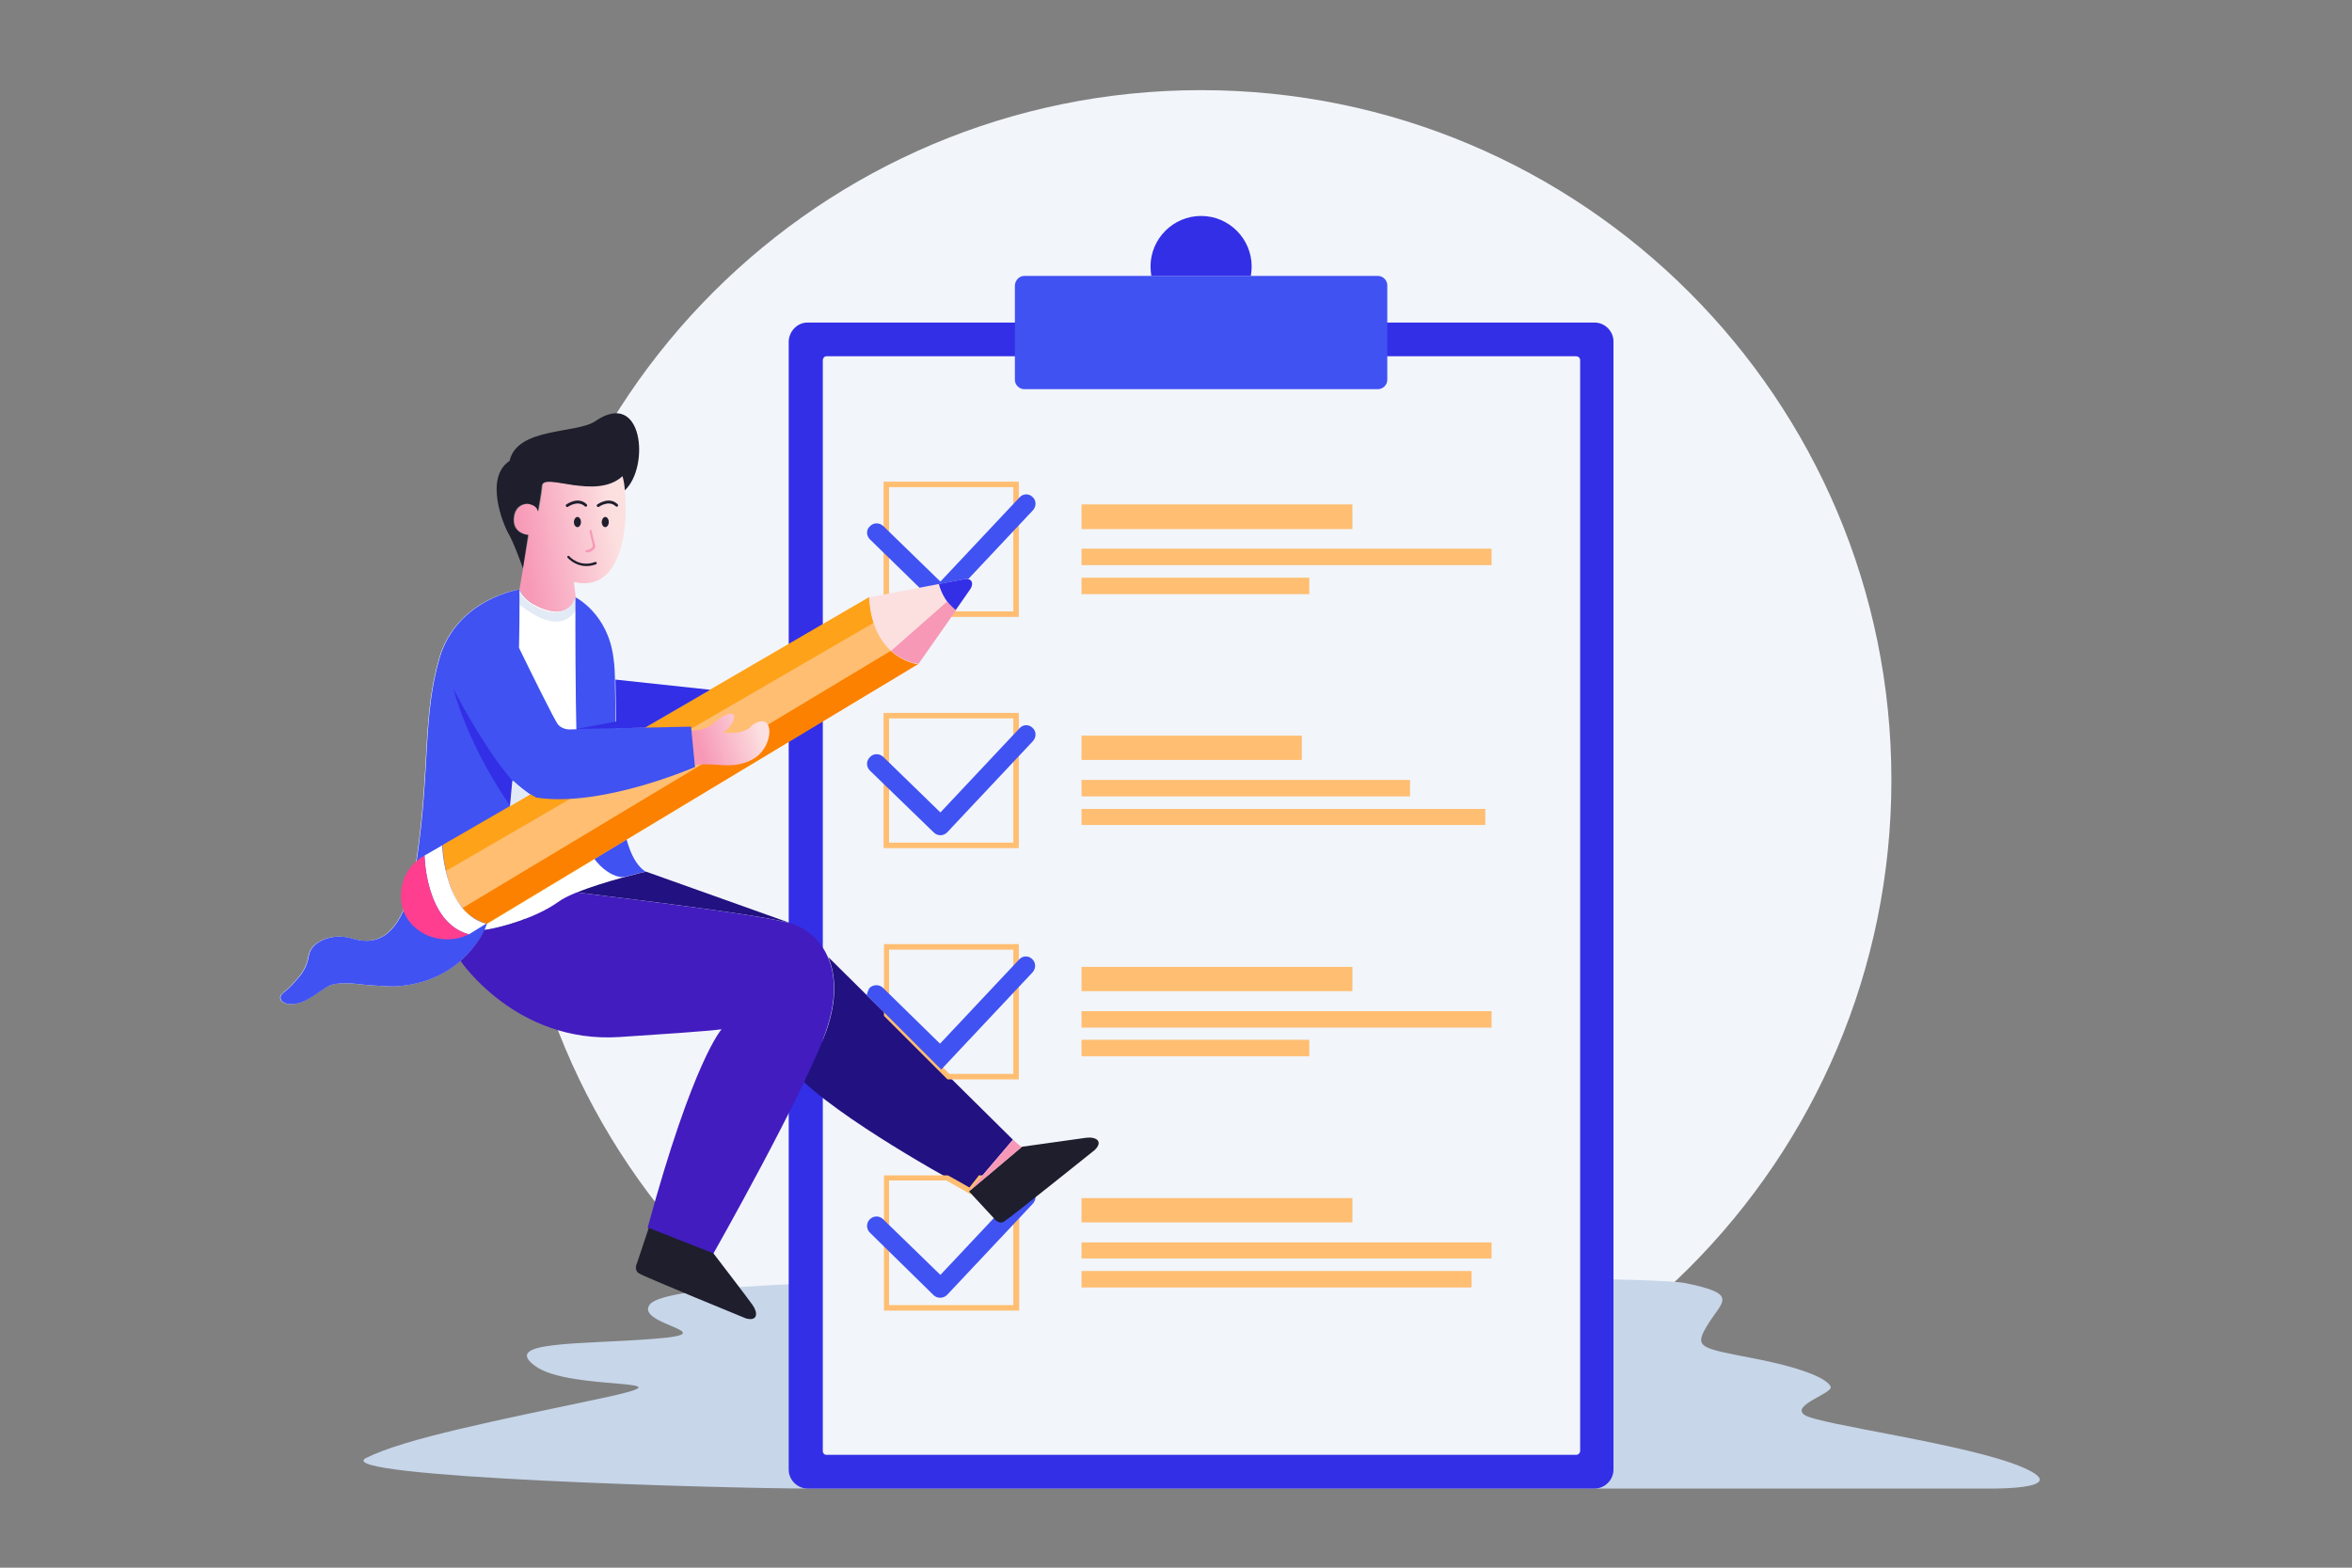 <?xml version="1.0" encoding="utf-8"?>
<!-- Generator: Adobe Illustrator 25.2.0, SVG Export Plug-In . SVG Version: 6.00 Build 0)  -->
<svg version="1.1" id="Layer_1" xmlns="http://www.w3.org/2000/svg" xmlns:xlink="http://www.w3.org/1999/xlink" x="0px" y="0px"
	 viewBox="0 0 600 400" style="enable-background:new 0 0 600 400;" xml:space="preserve">
<rect x="0" y="0" width="600" height="400" fill="#808080" stroke="none"/>
<style type="text/css">
	.st0{fill:#F2F5FA;}
	.st1{fill:#C7D6E9;}
	.st2{fill:url(#SVGID_1_);}
	.st3{fill:#1E1E2C;}
	.st4{fill:#FFFFFF;}
	.st5{fill:#E2EAF5;}
	.st6{fill:#4052F2;}
	.st7{fill:#332FE6;}
	.st8{fill:#FEA219;}
	.st9{fill:#FFBE72;}
	.st10{fill:#FC8100;}
	.st11{fill:#FF3E8F;}
	.st12{fill:url(#SVGID_2_);}
	.st13{fill:#F798B7;}
	.st14{fill:#FCE0E0;}
	.st15{fill:#421CBF;}
	.st16{fill:#221181;}
</style>
<path class="st0" d="M306.4,23c97.2,0,176.1,78.8,176.1,176c0,97.2-78.9,176.1-176.1,176.1s-176-78.8-176-176.1
	C130.4,101.8,209.2,23,306.4,23z"/>
<path class="st1" d="M220.3,327.2c-1,0-50.3,0.4-54.5,5.6c-4.2,5.2,20,7.3,1.1,8.8c-18.9,1.5-39.3,0.5-30.3,7
	c9,6.5,42.5,2.7,16.7,8.2c-25.9,5.5-50,10.2-59.9,15.2c-9.9,5,92.5,7.8,112.4,7.8c19.9,0,198.5,0,198.5,0H506c0,0,23.9,0.6,10-5.4
	c-13.9-6-52.2-10.9-55.7-13.4c-3.5-2.5,7.4-5.5,6.7-7.2c-0.7-1.7-5.7-4.5-19.6-7.2c-13.9-2.7-15.4-2.7-11.7-8.7s8-7.7-5.7-10.5
	C416.2,324.6,220.3,327.2,220.3,327.2z"/>
<linearGradient id="SVGID_1_" gradientUnits="userSpaceOnUse" x1="5539.049" y1="3078.719" x2="4686.334" y2="3225.204" gradientTransform="matrix(2.830000e-02 0 0 2.830000e-02 0.64 49.568)">
	<stop  offset="0" style="stop-color:#FCE0E0"/>
	<stop  offset="1" style="stop-color:#F798B7"/>
</linearGradient>
<path class="st2" d="M158.8,121.4c1.9,8,1.5,30.4-12.4,27.1l0.5,3.9c0,0-1.1,5-6.9,3.5c-5.8-1.5-7.5-5.4-7.5-5.4l2.4-14
	c0,0-3.9-0.3-3.7-4c0.1-3.8,3.2-4.1,4-3.9c0.7,0.2,1.9,0.7,2.2,1.9c0,0,0.9-4.9,1-6.5C138.5,120.3,151.9,127.7,158.8,121.4z"/>
<path class="st3" d="M133.4,145c0,0-2.2-6.3-3.7-8.9c-1.5-2.6-6.1-14.3,0.3-18.5c1.9-8.6,17-6.9,21.8-10.1
	c12.3-8.5,14,11.7,7.6,17.6c-0.1-1.4-0.3-2.6-0.6-3.6c-6.9,6.3-20.3-1.2-20.6,2.5c-0.1,1.6-1,6.5-1,6.5c-0.2-1.3-1.4-1.7-2.2-1.9
	c-0.8-0.3-3.9,0.1-4,3.9c-0.1,3.8,3.7,4,3.7,4L133.4,145z"/>
<path class="st4" d="M146.8,152.4c0,0,8.3,4.1,9.7,15.5c1.5,11.5-1.5,48.3,8.2,54.5c0,0-16.9,4-22.4,7.8c-5.5,3.9-14.3,6.5-18.8,7.1
	c0,0-5.8,13.7-23.2,14.4c0,0-5.7-0.2-8-0.5c-2.3-0.3-6.5-0.7-8.6,0.4c-2.1,1.1-5.2,4-8.3,4.5c-3.1,0.5-4.2-0.9-3.9-1.9
	c0.3-0.9,1.2-1,3.1-3.1c1.9-2.1,3.5-3.7,4.1-7.3c0.6-3.6,6-5.8,10.8-4.4c4.7,1.4,13.5,2.7,16.8-20.5c3.4-23.2,1.4-36.3,5.8-51.2
	c4.5-14.9,20.3-17.3,20.3-17.3s1.6,3.9,7.5,5.4C145.7,157.3,146.8,152.4,146.8,152.4z"/>
<path class="st5" d="M146.8,152.4c0,0,0.4,0.2,1.2,0.7c-0.1,0.8-0.5,1.6-1.2,2.7c-4.6,7.2-14.4-1.7-14.4-1.7l-1.5-3.2
	c0.9-0.2,1.4-0.3,1.4-0.3s1.6,3.9,7.5,5.4C145.7,157.3,146.8,152.4,146.8,152.4z"/>
<path class="st6" d="M146.8,152.4c0,0,8.3,4.1,9.7,15.5c0.3,1.9,0.4,4.5,0.4,7.5c0.2,8.4,0.1,20.3,1.3,30.1c1,8,2.8,14.6,6.5,16.9
	c0,0-2.2,0.5-5.2,1.3l0,0c-2.6,0.7-8.7-2.7-10.9-10.9C146.5,204.6,146.8,152.4,146.8,152.4z"/>
<path class="st6" d="M123.6,237.3c0,0-5.8,13.7-23.2,14.4c0,0-5.7-0.2-8-0.5c-2.3-0.3-6.5-0.7-8.6,0.4c-2.1,1.1-5.2,4-8.3,4.5
	c-3.1,0.5-4.2-0.9-3.9-1.9c0.3-0.9,1.2-1,3.1-3.1c1.9-2.1,3.5-3.7,4.1-7.3c0.6-3.6,6-5.8,10.8-4.4c4.7,1.4,13.5,2.7,16.8-20.5
	c3.4-23.2,1.4-36.3,5.8-51.2c4.5-14.9,20.3-17.3,20.3-17.3s0.1,5.9-0.1,14.9c3.3,6.8,9,18.3,9.9,19.5c1.3,1.6,3.5,1.3,3.5,1.3
	l30.6-0.6l1,10.3c0,0-24.6,11-40.5,7.8c0,0-2.5-1.1-6-4.4C129.5,213.8,127.3,228.3,123.6,237.3z"/>
<path class="st7" d="M158,202.2c0.1,1.1,0.2,2.2,0.4,3.2c0,0-4.6,1.7-10.4,1.9c-0.1-1-0.2-2.2-0.3-3.4
	C151.1,203.6,154.6,203,158,202.2z"/>
<path class="st7" d="M206,82.3h200.8c2.6,0,4.8,2.2,4.8,4.8V375c0,2.6-2.2,4.8-4.8,4.8H206c-2.6,0-4.8-2.2-4.8-4.8V87.1
	C201.3,84.5,203.4,82.3,206,82.3z"/>
<path class="st0" d="M210.8,90.9h191.3c0.5,0,1,0.4,1,1v278.3c0,0.5-0.4,1-1,1H210.8c-0.5,0-0.9-0.4-0.9-1V91.9
	C209.9,91.4,210.3,90.9,210.8,90.9z"/>
<path class="st8" d="M112.9,215.6c0,0,0.2,17.1,11.4,20.1l110-66.4c0,0-11.8-1.3-12.5-17l-91.6,53.3L112.9,215.6z"/>
<path class="st9" d="M222.9,158.9l-109.1,63.3c0,0,1.3,6.8,4.3,9.5L227.4,166C227.4,166,224.9,163.2,222.9,158.9z"/>
<path class="st10" d="M118,231.7L227.4,166c0,0,3.1,3,6.9,3.4L124,235.7C124,235.7,119.1,233.9,118,231.7z"/>
<path class="st4" d="M108.3,218.3c0,0,0.2,17.1,11.3,20.1l4.4-2.7c-5.8-1.6-8.6-7.2-9.9-12c-1.2-4.3-1.3-8-1.3-8L108.3,218.3z"/>
<path class="st11" d="M108.3,218.3c0,0-6.4,3-6,11c0.4,8.1,9.7,12.8,17.3,9.1C108.5,235.4,108.3,218.3,108.3,218.3z"/>
<path class="st7" d="M130.7,199.2c-0.2,2.1-0.4,4.2-0.6,6.3c0,0-9.8-13.3-14.5-29.9C115.6,175.6,122.8,190,130.7,199.2z"/>
<linearGradient id="SVGID_2_" gradientUnits="userSpaceOnUse" x1="6835.566" y1="4835.874" x2="6293.474" y2="5009.802" gradientTransform="matrix(2.830000e-02 0 0 2.830000e-02 0.64 49.568)">
	<stop  offset="0" style="stop-color:#FCE0E0"/>
	<stop  offset="1" style="stop-color:#F798B7"/>
</linearGradient>
<path class="st12" d="M176.4,186.4L176.4,186.4c0,0,3.3,0.1,5.3-1.6c2-1.7,3.3-2.5,4.5-2.7c2.4-0.3,0.4,3.7-1.8,4.8
	c0,0,5.5,0.8,7.4-1.8c0,0,2-1.6,3.4-0.9c1.5,0.7,1.5,4.3-0.5,7.1c-2,2.9-5.9,4.3-10.8,3.9c-4.9-0.4-6.7,0-6.7,0L176.4,186.4z"/>
<path class="st9" d="M226.1,122.9h33.1h0.7v0.7v33.1v0.7h-0.7h-33.1h-0.7v-0.7v-33.1v-0.7L226.1,122.9L226.1,122.9z M258.5,124.3
	h-31.7V156h31.7V124.3z"/>
<path class="st6" d="M221.9,137.6c-0.9-0.9-1-2.4,0-3.3c0.9-1,2.4-1,3.4-0.1l14.6,14.2l20.2-21.5c0.9-1,2.4-1,3.3-0.1
	c1,0.9,1,2.4,0.1,3.4l-21.9,23.3l0,0l0,0c-0.9,0.9-2.4,1-3.4,0L221.9,137.6z"/>
<polygon class="st7" points="181.2,176 157,173.4 157.2,185.8 158.2,185.8 164.5,185.7 "/>
<path class="st3" d="M144.9,129.3c-0.2,0.1-0.4,0.1-0.5-0.1c-0.1-0.2-0.1-0.4,0.1-0.5c0,0,3-2.2,5.2,0c0.1,0.2,0.1,0.4,0,0.5
	c-0.1,0.1-0.4,0.1-0.5,0C147.4,127.5,144.9,129.3,144.9,129.3z"/>
<path class="st3" d="M152.8,129.3c-0.2,0.1-0.4,0.1-0.5-0.1c-0.1-0.2-0.1-0.4,0.1-0.5c0,0,3-2.2,5.2,0c0.1,0.2,0.1,0.4,0,0.5
	c-0.1,0.1-0.4,0.1-0.5,0C155.3,127.5,152.8,129.3,152.8,129.3z"/>
<path class="st3" d="M147.3,131.9c0.5,0,0.9,0.6,0.9,1.3c0,0.7-0.4,1.3-0.9,1.3c-0.5,0-0.9-0.6-0.9-1.3
	C146.4,132.6,146.8,131.9,147.3,131.9z"/>
<path class="st3" d="M154.4,131.9c0.5,0,0.9,0.6,0.9,1.3c0,0.7-0.4,1.3-0.9,1.3s-0.9-0.6-0.9-1.3
	C153.5,132.6,153.9,131.9,154.4,131.9z"/>
<path class="st3" d="M144.8,142.3c-0.1-0.1-0.1-0.3,0-0.4c0.1-0.1,0.3-0.1,0.4,0c0,0,2.5,3,6.6,1.5c0.2-0.1,0.3,0,0.4,0.2
	c0.1,0.1,0,0.3-0.2,0.4C147.6,145.6,144.8,142.3,144.8,142.3z"/>
<path class="st13" d="M150.4,135.5c0-0.2,0.1-0.3,0.2-0.3c0.2,0,0.3,0.1,0.3,0.2c0,0,0.6,2.8,0.9,3.6l0,0c0.1,0.2,0.1,0.4,0,0.5l0,0
	l0,0c0,0.3-0.2,0.6-0.5,0.8c-0.2,0.2-0.5,0.4-0.8,0.5l0,0c-0.3,0.1-0.6,0.2-0.9,0.1c-0.2,0-0.3-0.2-0.2-0.3c0-0.2,0.2-0.3,0.3-0.3
	c0.2,0,0.4,0,0.6-0.1l0,0l0,0c0.2-0.1,0.4-0.2,0.6-0.4c0.2-0.1,0.3-0.3,0.3-0.5l0,0c0-0.1,0-0.2,0-0.2h0
	C151,138.4,150.4,135.5,150.4,135.5z"/>
<path class="st14" d="M221.7,152.4l24.2-4.6c1.9-0.4,2.6,0.9,1.7,2.4c-0.3,0.4-13.4,19.3-13.4,19.3s-3.6-0.4-6.9-3.4
	C224.6,163.6,222.1,159.5,221.7,152.4z"/>
<path class="st7" d="M239.5,149l6.4-1.2c1.9-0.4,2.6,0.9,1.7,2.4c-0.1,0.1-1.7,2.5-3.9,5.6C241.7,154,240.2,151.7,239.5,149z"/>
<path class="st6" d="M261.3,70.4h90.2c1.3,0,2.4,1.1,2.4,2.4v24.1c0,1.3-1.1,2.4-2.4,2.4h-90.2c-1.3,0-2.4-1.1-2.4-2.4V72.8
	C259,71.5,260,70.4,261.3,70.4z"/>
<path class="st7" d="M306.4,55.1c7.1,0,12.9,5.8,12.9,12.9c0,0.8-0.1,1.6-0.2,2.4h-25.4c-0.1-0.8-0.2-1.6-0.2-2.4
	C293.5,60.9,299.3,55.1,306.4,55.1z M306.4,62c1.9,0,3.5,1.5,3.5,3.5s-1.5,3.5-3.5,3.5s-3.5-1.5-3.5-3.5C303,63.5,304.5,62,306.4,62
	z"/>
<polygon class="st9" points="275.9,128.7 345,128.7 345,135 275.9,135 "/>
<polygon class="st9" points="275.9,140 380.5,140 380.5,144.2 275.9,144.2 "/>
<polygon class="st9" points="275.9,147.4 334,147.4 334,151.6 275.9,151.6 "/>
<path class="st9" d="M226.1,181.9h33.1h0.7v0.7v33.1v0.7h-0.7h-33.1h-0.7v-0.7v-33.1v-0.7L226.1,181.9L226.1,181.9z M258.5,183.3
	h-31.7V215h31.7V183.3z"/>
<path class="st15" d="M117.5,245.2L117.5,245.2c0,0,14.2,21.1,40.5,19.4c26.4-1.7,26.1-2,26.1-2s-7.2,7.7-18.9,50.7l16.7,6.7
	c0,0,23.4-41.3,28.8-56.9c5.5-15.7-1-24.9-8.7-27.4c-7.7-2.5-54.8-7.9-54.9-8c-1.9,0.8-3.6,1.6-4.8,2.5c-5.5,3.9-14.3,6.5-18.8,7.1
	C123.6,237.3,121.9,241.3,117.5,245.2z"/>
<path class="st16" d="M164.8,222.4l37.3,13.3c-7.7-2.5-54.8-7.9-54.9-8C154.3,224.8,164.8,222.4,164.8,222.4z M211.3,244.2
	l47.1,46.6l-11,12.9c0,0-29.4-15.7-42.3-27.6l0,0c2.4-5.1,4.5-9.7,5.7-13.1C213.6,255.1,213.2,248.8,211.3,244.2z"/>
<path class="st9" d="M226.1,240.9h33.1h0.7v0.7v33.1v0.7h-0.7h-17.2h-0.3l-0.2-0.2l-15.8-15.8l-0.2-0.2v-0.3v-17.3v-0.7L226.1,240.9
	L226.1,240.9z M258.5,242.3h-31.7v16.3l15.4,15.4h16.3V242.3z"/>
<path class="st9" d="M226.1,299.9h15.5h0.2l0.2,0.1c2.6,1.4,4.4,2.5,5.3,3l2.2-2.8l0.2-0.3h0.3h9.3h0.7v0.7v33.1v0.7h-0.7h-33.1
	h-0.7v-0.7v-33.1v-0.7H226.1z M241.4,301.2h-14.6V333h31.7v-31.7h-8.3l-2.3,3l-0.4,0.4l-0.5-0.3
	C247.1,304.4,244.9,303.2,241.4,301.2z"/>
<path class="st6" d="M221.9,196.6c-0.9-0.9-1-2.4,0-3.4c0.9-1,2.4-1,3.4-0.1l14.6,14.2l20.2-21.5c0.9-1,2.4-1,3.3-0.1
	c1,0.9,1,2.4,0.1,3.4l-21.9,23.3l0,0l0,0c-0.9,0.9-2.4,1-3.4,0L221.9,196.6z"/>
<path class="st6" d="M221.1,253.9c0.1-0.4,0.4-1.4,0.7-1.8c0.9-0.9,2.4-1,3.4-0.1l14.6,14.3l20.2-21.5c0.9-1,2.4-1,3.3-0.1
	c1,0.9,1,2.4,0.1,3.4c-7.8,8.3-15.5,16.5-23.3,24.8L221.1,253.9z"/>
<path class="st6" d="M221.9,314.5c-0.9-0.9-1-2.4,0-3.4c0.9-0.9,2.4-1,3.4,0l14.6,14.2l20.2-21.5c0.9-0.9,2.4-1,3.3-0.1
	c1,0.9,1,2.4,0.1,3.4l-21.9,23.3l0,0l0,0c-0.9,0.9-2.4,1-3.4,0.1L221.9,314.5z"/>
<polygon class="st9" points="275.9,187.7 332.1,187.7 332.1,193.9 275.9,193.9 "/>
<polygon class="st9" points="275.9,199 359.7,199 359.7,203.2 275.9,203.2 "/>
<polygon class="st9" points="275.9,206.4 378.9,206.4 378.9,210.5 275.9,210.5 "/>
<polygon class="st9" points="275.9,246.7 345,246.7 345,252.9 275.9,252.9 "/>
<polygon class="st9" points="275.9,258 380.5,258 380.5,262.2 275.9,262.2 "/>
<polygon class="st9" points="275.9,265.3 334,265.3 334,269.5 275.9,269.5 "/>
<polygon class="st9" points="275.9,305.7 345,305.7 345,311.9 275.9,311.9 "/>
<polygon class="st9" points="275.9,317 380.5,317 380.5,321.1 275.9,321.1 "/>
<polygon class="st9" points="275.9,324.3 375.4,324.3 375.4,328.5 275.9,328.5 "/>
<path class="st3" d="M165.5,313.3l-3,9c0,0-0.9,1.7,0.5,2.6c1.4,0.9,27.3,11.5,27.3,11.5c3,0.8,3.1-1.4,1.7-3.4
	c-0.8-1.2-10-13.2-10-13.2L165.5,313.3z"/>
<path class="st3" d="M247.2,304l6.4,6.9c0,0,1.1,1.6,2.5,0.8c1.4-0.8,23.2-18.3,23.2-18.3c2.2-2.2,0.3-3.4-2.2-3.1
	c-1.4,0.2-16.4,2.3-16.4,2.3L247.2,304z"/>
<polygon class="st13" points="258.4,290.8 260.6,292.7 247.2,304 247.3,303.7 247.4,303.8 "/>
<path class="st6" d="M153.4,186.7l3.8-0.9l19.1-0.4l1,10.3c0,0-23.8,10.4-40.5,7.8c0,0-1.6-0.9-2.3-1.4
	C133.8,201.7,153.4,186.7,153.4,186.7z"/>
<polygon class="st7" points="147,186 157.2,184.1 157.2,185.8 "/>
<path class="st5" d="M130.7,199.2c0,0,2.9,2.6,4.5,3.5l-5.1,3L130.7,199.2z"/>
<path class="st13" d="M241.6,153.5L227.4,166c0,0,2.3,2.6,6.9,3.4l9.6-13.7C243.8,155.7,242.5,154.5,241.6,153.5z"/>
</svg>
